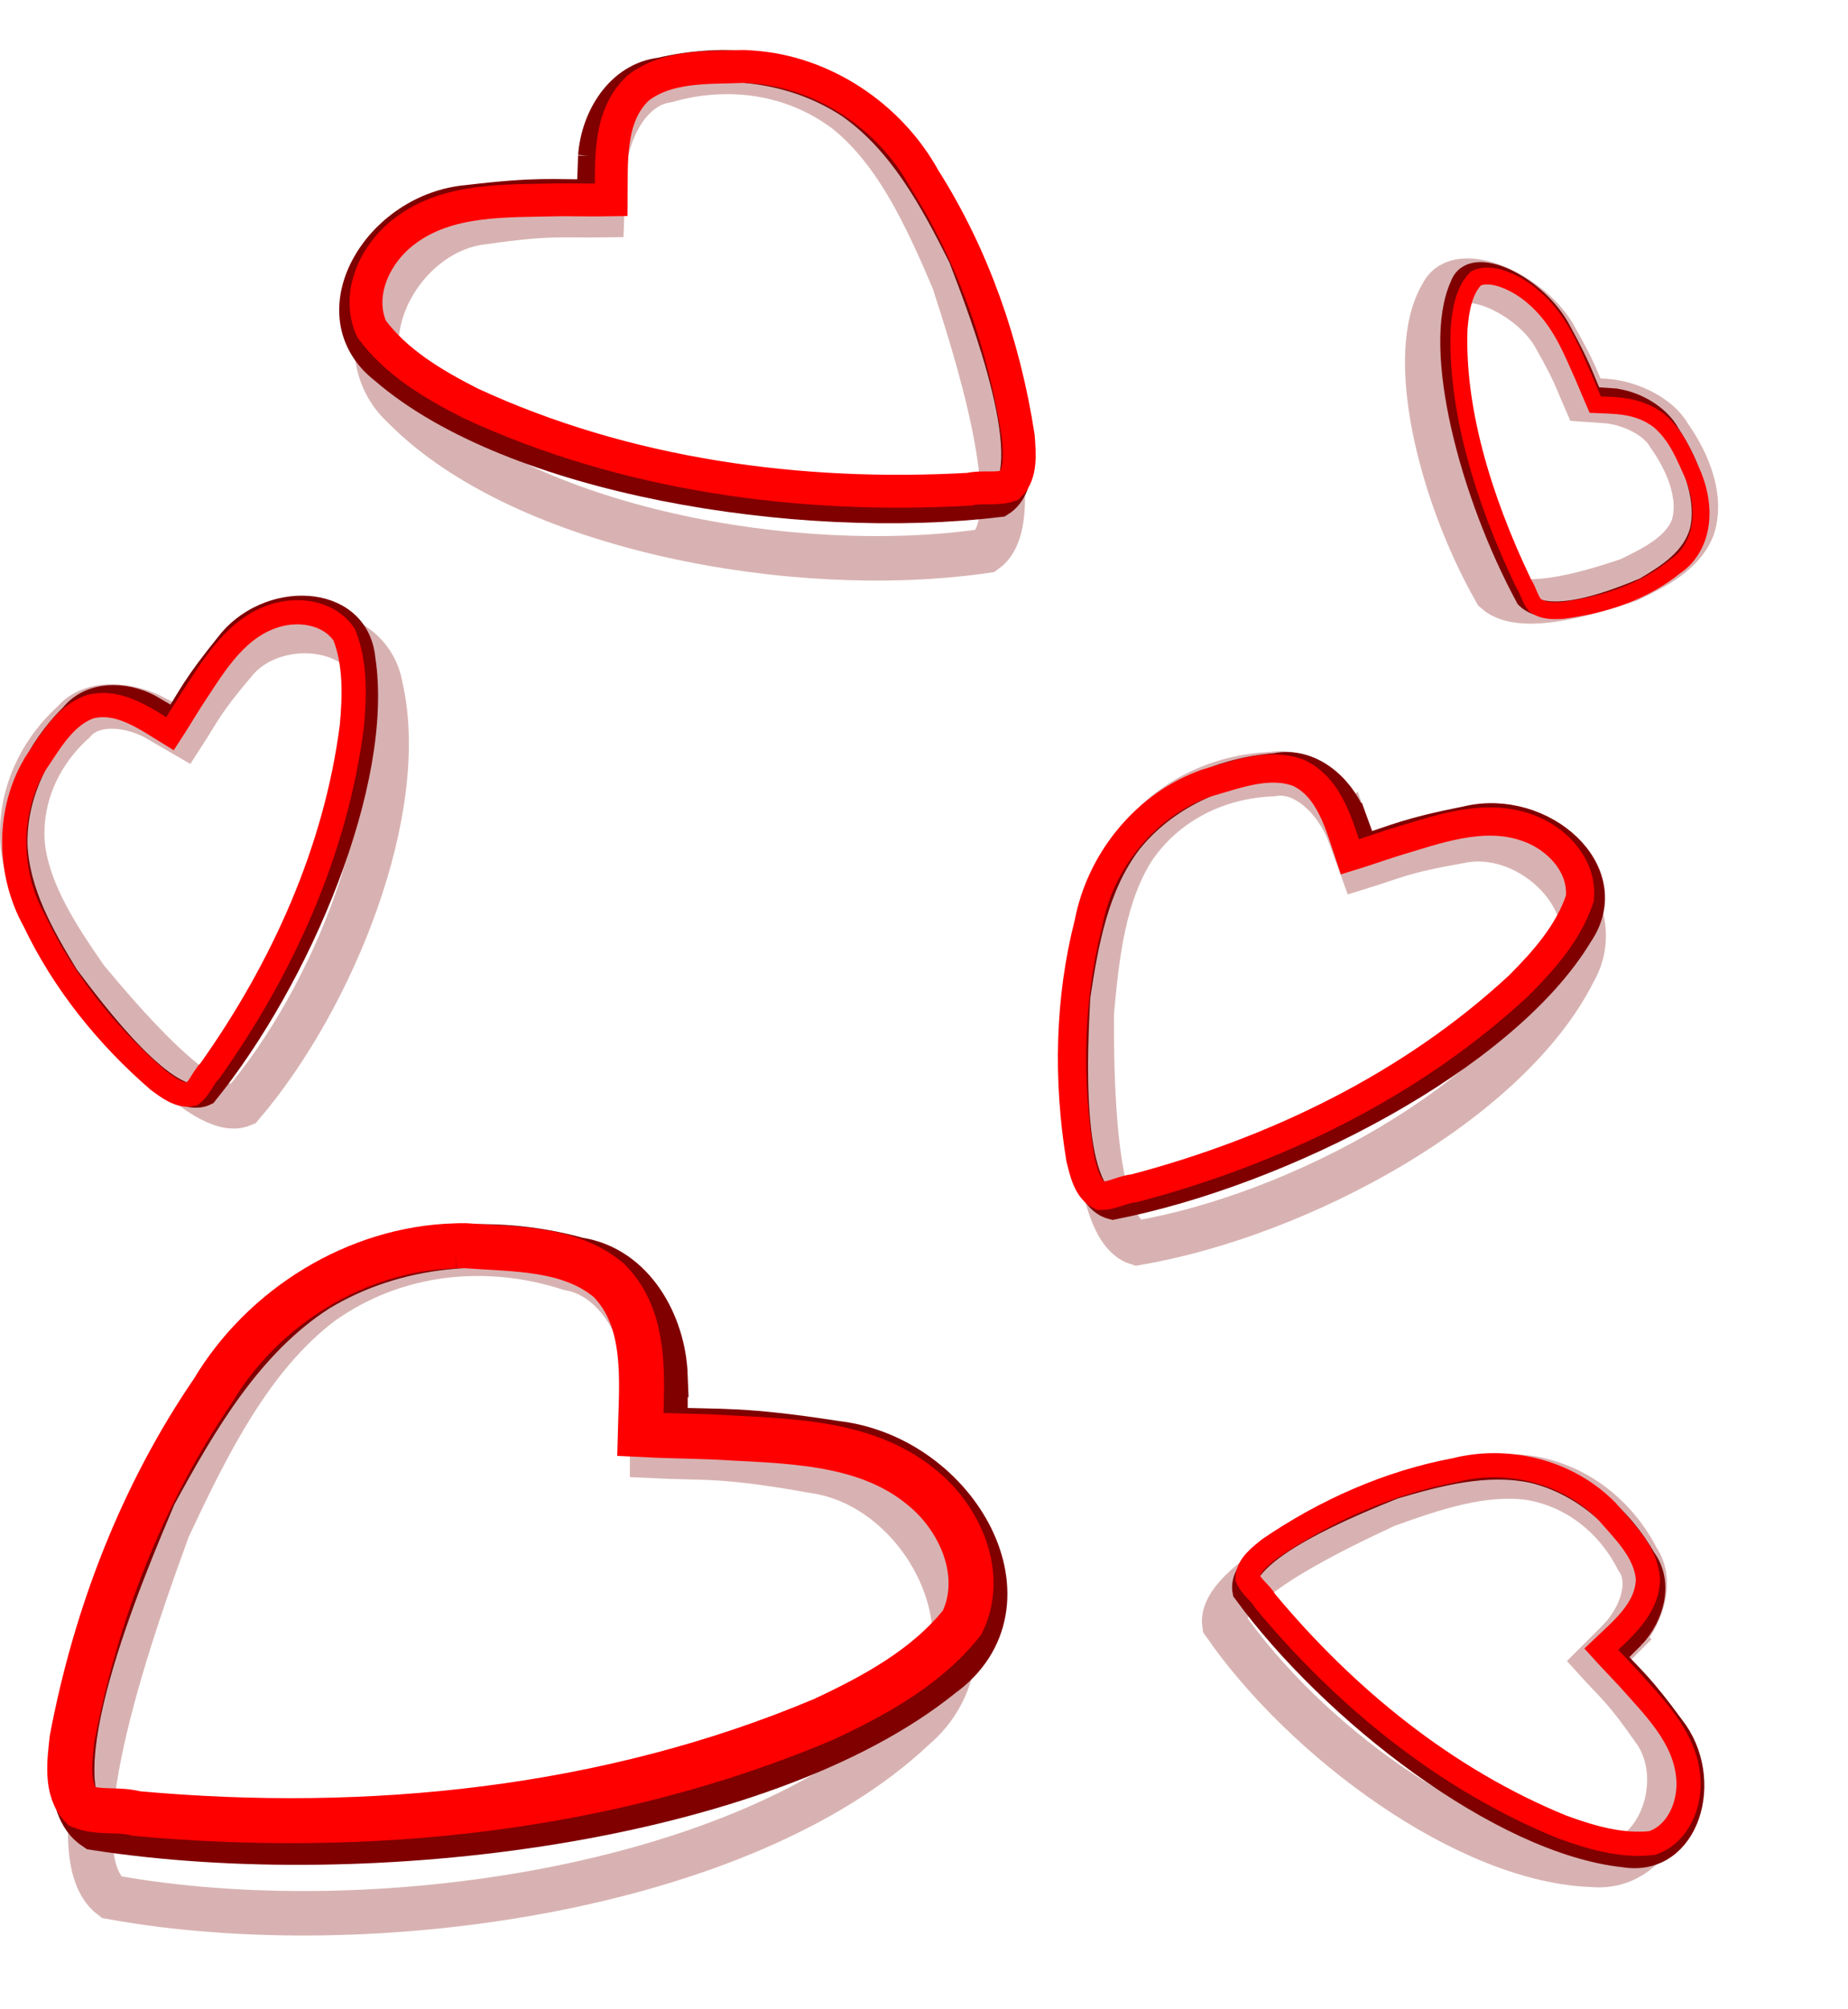 <?xml version="1.0"?><svg width="680" height="739" xmlns="http://www.w3.org/2000/svg" xmlns:xlink="http://www.w3.org/1999/xlink">
 <defs>
  <linearGradient id="linearGradient25741">
   <stop stop-color="#ff0000" offset="0" id="stop25743"/>
   <stop stop-color="#ff0000" stop-opacity="0" offset="1" id="stop25745"/>
  </linearGradient>
  <linearGradient id="linearGradient3876">
   <stop stop-color="#ff0000" offset="0" id="stop3878"/>
   <stop stop-color="#ff0000" stop-opacity="0" offset="1" id="stop3880"/>
  </linearGradient>
  <linearGradient id="linearGradient3864">
   <stop stop-color="#ff2a2a" offset="0" id="stop3866"/>
   <stop stop-color="#ff2a2a" stop-opacity="0" offset="1" id="stop3868"/>
  </linearGradient>
  <linearGradient gradientUnits="userSpaceOnUse" xlink:href="#linearGradient3864" id="linearGradient3870" y2="640.038" x2="151.484" y1="631.971" x1="203.473"/>
  <linearGradient gradientTransform="translate(3.585,-22.409)" gradientUnits="userSpaceOnUse" xlink:href="#linearGradient3876" id="linearGradient3882" y2="721.606" x2="364.817" y1="589.842" x1="204.369"/>
  <linearGradient gradientTransform="translate(3.585,-22.409)" gradientUnits="userSpaceOnUse" xlink:href="#linearGradient3876" id="linearGradient3886" y2="721.606" x2="364.817" y1="589.842" x1="204.369"/>
  <linearGradient gradientTransform="translate(3.585,-22.409)" gradientUnits="userSpaceOnUse" xlink:href="#linearGradient3876" id="linearGradient3890" y2="721.606" x2="364.817" y1="589.842" x1="204.369"/>
  <linearGradient gradientTransform="translate(3.585,-22.409)" gradientUnits="userSpaceOnUse" xlink:href="#linearGradient3876" id="linearGradient3894" y2="721.606" x2="364.817" y1="589.842" x1="204.369"/>
  <linearGradient gradientTransform="translate(3.585,-22.409)" gradientUnits="userSpaceOnUse" xlink:href="#linearGradient3876" id="linearGradient3898" y2="721.606" x2="364.817" y1="589.842" x1="204.369"/>
  <linearGradient gradientTransform="translate(3.585,-22.409)" gradientUnits="userSpaceOnUse" xlink:href="#linearGradient3876" id="linearGradient3902" y2="721.606" x2="364.817" y1="589.842" x1="204.369"/>
  <linearGradient gradientTransform="translate(1.0071557e-8,-21.513)" gradientUnits="userSpaceOnUse" xlink:href="#linearGradient3876" id="linearGradient3906" y2="721.606" x2="364.817" y1="589.842" x1="204.369"/>
  <filter id="filter3985" color-interpolation-filters="sRGB">
   <feGaussianBlur stdDeviation="4.206" id="feGaussianBlur3987"/>
  </filter>
  <linearGradient xlink:href="#linearGradient25741" id="linearGradient25747" y2="0.478" x2="0.457" y1="0.979" x1="0.449"/>
  <linearGradient xlink:href="#linearGradient25741" id="linearGradient25751" y2="0.553" x2="0.482" y1="0.021" x1="0.472"/>
 </defs>
 <g>
  <title>Layer 1</title>
  <g id="svg_1">
   <path opacity="0.55" fill="none" stroke="#800000" stroke-width="16.364" stroke-miterlimit="4" filter="url(#filter3985)" id="path3963" d="m239.96,513.799c-0.684,-20.892 -11.388,-43.874 -30.571,-47.259c-30.212,-9.737 -63.762,-6.542 -90.825,12.61c-26.1,19.562 -42.232,52.179 -56.743,83.202c-10.738,29.673 -43.439,118.324 -20.858,135.519c95.405,17.313 232.772,-3.191 295.116,-61.927c34.342,-28.75 5.928,-89.035 -36.855,-94.851c-33.242,-5.973 -39.462,-4.547 -59.265,-5.514c0,-7.26 0,-14.52 0,-21.779z"/>
   <path fill="none" stroke="#800000" stroke-width="16" stroke-miterlimit="4" id="path3930" d="m245.057,505.954c-0.722,-18.917 -12.024,-39.725 -32.279,-42.79c-31.9,-8.816 -67.325,-5.923 -95.9,11.417c-27.558,17.712 -44.592,47.245 -59.913,75.335c-11.338,26.867 -45.866,107.135 -22.023,122.704c100.735,15.676 245.778,-2.89 311.605,-56.071c36.26,-26.031 6.259,-80.616 -38.914,-85.882c-35.099,-5.409 -41.667,-4.117 -62.576,-4.993c0,-6.573 0,-13.147 0,-19.72z"/>
   <path fill="none" stroke="#ff0000" stroke-width="16.554" stroke-miterlimit="4" id="path3933" d="m167.567,458.29c-36.355,1.005 -70.836,22.438 -89.269,53.412c-26.137,38.17 -43.199,82.606 -51.796,128.035c-0.874,8.089 -2.407,18.627 3.557,24.799c6.399,2.491 13.533,0.804 20.161,2.591c85.253,7.767 173.413,-1.156 252.697,-34.582c18.806,-8.773 38.087,-19.238 51.14,-35.745c8.524,-17.526 -0.796,-38.375 -14.97,-49.727c-21.135,-17.422 -50.553,-16.893 -76.562,-18.462c-8.975,-0.367 -17.961,-0.44 -26.933,-0.905c0.464,-19.157 3.074,-42.044 -11.543,-56.71c-14.48,-12.206 -35.091,-11.389 -52.96,-12.771c-1.176,-0.018 -2.35,0.006 -3.524,0.065l0,-0z"/>
   <path opacity="0.55" fill="none" stroke="#800000" stroke-width="16.364" stroke-miterlimit="4" filter="url(#filter3985)" id="path3989" d="m57.278,264.155c-9.898,-5.323 -23.473,-6.551 -30.226,1.455c-12.684,11.418 -20.256,27.88 -18.659,45.633c2.049,17.416 12.858,33.723 23.364,48.845c10.897,13.004 43.286,52.142 57.377,46.286c33.807,-39.683 61.361,-109.087 50.884,-153.931c-4.095,-23.729 -39.795,-26.794 -54.051,-8.473c-11.752,13.843 -12.768,17.12 -18.564,26.066c-3.375,-1.96 -6.751,-3.92 -10.126,-5.88z"/>
   <path fill="none" stroke="#800000" stroke-width="8.602" stroke-miterlimit="4" id="path3991" d="m55.007,259.668c-8.99,-4.772 -21.716,-5.135 -28.61,3.455c-12.712,12.451 -20.931,29.703 -20.583,47.67c0.795,17.595 9.927,33.488 18.851,48.195c9.431,12.525 37.428,50.25 51.104,43.368c34.485,-42.604 65.013,-115.052 58.059,-160.017c-2.313,-23.887 -35.792,-24.675 -50.436,-5.094c-11.991,14.859 -13.164,18.261 -19.216,27.746c-3.056,-1.775 -6.112,-3.549 -9.169,-5.324l0,0z"/>
   <path fill="none" stroke="#ff0000" stroke-width="8.9" stroke-miterlimit="4" id="path3993" d="m11.925,282.827c-9.348,17.174 -8.692,38.993 0.732,55.925c10.69,22.458 26.744,42.387 45.544,58.649c3.525,2.59 8.011,6.148 12.49,5.042c2.886,-2.303 4.028,-6.075 6.648,-8.674c26.628,-37.54 46.282,-80.939 52.146,-126.826c0.998,-11.112 1.338,-22.902 -2.812,-33.428c-5.847,-8.695 -18.057,-9.991 -27.162,-6.465c-13.806,5.123 -21.503,18.944 -29.254,30.613c-2.594,4.074 -5.054,8.232 -7.692,12.278c-8.781,-5.388 -18.718,-12.781 -29.483,-9.944c-9.584,3.437 -14.769,13.241 -20.236,21.175c-0.326,0.542 -0.632,1.094 -0.921,1.656l-0,0z"/>
   <path opacity="0.55" fill="none" stroke="#800000" stroke-width="16.364" stroke-miterlimit="4" filter="url(#filter3985)" id="path3995" d="m596.145,603.026c7.683,-8.203 12.351,-21.009 6.344,-29.589c-7.784,-15.188 -21.754,-26.728 -39.323,-29.735c-17.359,-2.486 -35.892,3.781 -53.203,10.059c-15.363,7.199 -61.498,28.469 -59.45,43.591c29.688,42.852 89.707,87.281 135.738,88.653c23.986,2.126 36.102,-31.595 22.049,-50.071c-10.367,-14.909 -13.274,-16.731 -20.434,-24.627c2.76,-2.76 5.52,-5.52 8.28,-8.28z"/>
   <path fill="none" stroke="#800000" stroke-width="8.602" stroke-miterlimit="4" id="path3997" d="m601.065,601.981c6.917,-7.466 10.531,-19.674 3.996,-28.539c-8.776,-15.479 -23.343,-27.847 -40.799,-32.118c-17.21,-3.743 -34.914,1.008 -51.418,5.863c-14.525,5.904 -58.167,23.293 -55.021,38.276c32.337,44.256 94.536,92.34 139.78,97.147c23.682,3.889 33.028,-28.268 17.856,-47.444c-11.287,-15.4 -14.276,-17.406 -21.891,-25.688c2.499,-2.499 4.998,-4.998 7.497,-7.497z"/>
   <path fill="none" stroke="#ff0000" stroke-width="8.9" stroke-miterlimit="4" id="path3999" d="m589.726,554.401c-14.203,-13.439 -35.46,-18.4 -54.243,-13.632c-24.448,4.574 -47.828,14.982 -68.367,28.984c-3.407,2.743 -7.996,6.166 -8.076,10.78c1.486,3.379 4.839,5.451 6.68,8.65c29.458,35.364 66.366,65.488 109.215,82.922c10.485,3.814 21.793,7.166 33.031,5.853c9.903,-3.422 14.287,-14.892 13.214,-24.596c-1.412,-14.658 -12.797,-25.641 -22.088,-36.125c-3.273,-3.552 -6.661,-6.996 -9.895,-10.583c7.459,-7.106 17.153,-14.815 17.172,-25.948c-0.865,-10.145 -9.011,-17.671 -15.279,-24.989c-0.44,-0.454 -0.896,-0.891 -1.364,-1.315l0,0z"/>
   <path opacity="0.55" fill="none" stroke="#800000" stroke-width="16.364" stroke-miterlimit="4" filter="url(#filter3985)" id="path25755" d="m222.073,63.271c1.026,-15.231 9.418,-31.735 23.504,-33.721c22.296,-6.345 46.702,-3.167 65.971,11.494c18.556,14.936 29.508,39.148 39.316,62.157c7.089,21.928 28.721,87.455 11.806,99.435c-70.069,10.23 -169.81,-8.199 -213.831,-52.64c-24.339,-21.849 -2.081,-65.132 29.291,-68.299c24.412,-3.521 28.917,-2.323 43.394,-2.53c0.183,-5.299 0.366,-10.597 0.549,-15.896z"/>
   <path fill="none" stroke="#800000" stroke-width="11.685" stroke-miterlimit="4" id="path25757" d="m218.551,57.417c1.004,-13.788 9.778,-28.691 24.638,-30.417c23.505,-5.63 49.287,-2.625 69.705,10.751c19.667,13.622 31.354,35.606 41.828,56.494c7.598,19.895 30.774,79.35 12.979,90.112c-73.918,8.901 -179.31,-8.307 -226.014,-48.782c-25.808,-19.913 -2.535,-58.996 30.567,-61.701c25.754,-3.062 30.515,-1.954 45.798,-2.066c0.166,-4.798 0.332,-9.595 0.497,-14.393z"/>
   <path fill="none" stroke="#ff0000" stroke-width="12.089" stroke-miterlimit="4" id="path25759" d="m276.31,24.583c26.509,1.65 51.134,18.163 63.806,41.234c18.114,28.518 29.446,61.38 34.575,94.753c0.434,5.926 1.287,13.656 -3.221,18.01c-4.733,1.656 -9.898,0.246 -14.78,1.383c-62.418,3.519 -126.537,-5.216 -183.561,-31.612c-13.504,-6.877 -27.313,-15.001 -36.424,-27.378c-5.779,-13.006 1.548,-27.988 12.18,-35.916c15.865,-12.182 37.323,-11.054 56.345,-11.544c6.56,-0.041 13.12,0.132 19.68,0.018c0.145,-13.993 -1.183,-30.764 9.854,-41.099c10.876,-8.543 25.899,-7.427 38.975,-7.986c0.859,0.016 1.715,0.063 2.571,0.136l0,0z"/>
   <path opacity="0.55" fill="none" stroke="#800000" stroke-width="16.364" stroke-miterlimit="4" filter="url(#filter3985)" id="path25761" d="m591.677,147.579c8.109,0.815 18.493,5.458 22.61,12.77c8.174,11.633 11.88,24.178 8.517,33.855c-3.662,9.303 -13.794,14.505 -23.554,19.14c-9.797,3.25 -38.973,13.194 -48.884,4.234c-20.661,-36.377 -32.993,-87.542 -19.641,-109.444c5.973,-12.16 33.259,0.145 41.778,16.406c7.176,12.673 7.544,14.977 10.825,22.457c2.783,0.194 5.566,0.388 8.349,0.581z"/>
   <path fill="none" stroke="#800000" stroke-width="5.995" stroke-miterlimit="4" id="path25763" d="m593.935,145.869c7.358,0.777 16.996,5.587 21.148,13.294c8.069,12.244 12.167,25.503 9.72,35.797c-2.739,9.901 -11.556,15.525 -20.072,20.543c-8.633,3.551 -34.328,14.406 -43.801,5.015c-20.817,-38.34 -35.02,-92.446 -24.309,-115.807c4.649,-12.955 29.983,-0.204 38.642,16.942c7.233,13.357 7.703,15.796 11.112,23.69c2.52,0.175 5.04,0.351 7.559,0.526z"/>
   <path fill="none" stroke="#ff0000" stroke-width="6.202" stroke-miterlimit="4" id="path25765" d="m623.598,176.313c4.959,13.659 1.811,26.067 -7.353,32.179c-10.79,8.82 -25.317,14.057 -41.467,16.08c-2.972,0.113 -6.787,0.409 -10.029,-2.001c-1.895,-2.475 -2.298,-5.116 -3.957,-7.659c-15.509,-32.301 -25.048,-65.251 -23.888,-94.205c0.599,-6.845 1.776,-13.824 6.185,-18.297c5.466,-2.741 14.828,1.324 21.263,6.963c9.785,8.422 13.907,19.482 18.331,29.315c1.46,3.389 2.809,6.773 4.306,10.163c7.275,0.337 15.665,-0.035 23.436,5.859c6.807,5.777 9.524,13.514 12.68,20.278c0.18,0.443 0.343,0.884 0.493,1.325l0,0z"/>
   <path opacity="0.55" fill="none" stroke="#800000" stroke-width="16.364" stroke-miterlimit="4" filter="url(#filter3985)" id="path25767" d="m496.285,306.079c-4.881,-12.166 -16.116,-23.416 -28.148,-21.299c-19.893,0.738 -38.981,9.813 -50.825,26.901c-11.189,17.124 -13.704,39.805 -15.606,61.199c0.032,19.79 -0.237,79.046 16.758,84.339c59.938,-10.248 136.501,-51.778 160.653,-99.759c14.076,-24.305 -15.592,-53.744 -42.053,-48.001c-20.872,3.605 -24.232,5.78 -36.11,9.454c-1.556,-4.279 -3.112,-8.557 -4.669,-12.836z"/>
   <path fill="none" stroke="#800000" stroke-width="10.034" stroke-miterlimit="4" id="path25769" d="m497.608,300.363c-4.48,-10.994 -15.602,-20.835 -28.196,-18.299c-20.69,1.642 -40.948,10.941 -54.071,27.286c-12.445,16.346 -16.153,37.403 -19.161,57.242c-0.923,18.265 -4.066,72.973 13.324,77.037c62.729,-12.355 144.231,-54.388 171.626,-99.842c15.79,-23.114 -13.592,-48.853 -41.344,-42.273c-21.845,4.336 -25.439,6.506 -37.95,10.471c-1.409,-3.874 -2.818,-7.748 -4.227,-11.622z"/>
   <path fill="none" stroke="#ff0000" stroke-width="10.381" stroke-miterlimit="4" id="path25771" d="m441.721,288.883c-21.211,8.385 -36.938,28.408 -41.161,50.615c-7.222,28.098 -7.752,57.944 -3.08,86.561c1.219,4.955 2.575,11.494 7.412,13.853c4.305,0.096 8.148,-2.427 12.437,-2.795c51.909,-13.697 101.954,-37.854 141.515,-74.55c9.203,-9.202 18.323,-19.502 22.477,-32.029c1.267,-12.156 -8.695,-22.446 -19.482,-26.098c-16.191,-5.737 -33.415,0.881 -49.079,5.532c-5.368,1.708 -10.68,3.591 -16.067,5.24c-3.833,-11.389 -7.201,-25.438 -18.959,-30.948c-11.15,-4.09 -23.123,0.81 -33.95,3.826c-0.697,0.241 -1.384,0.508 -2.063,0.794z"/>
  </g>
 </g>
</svg>